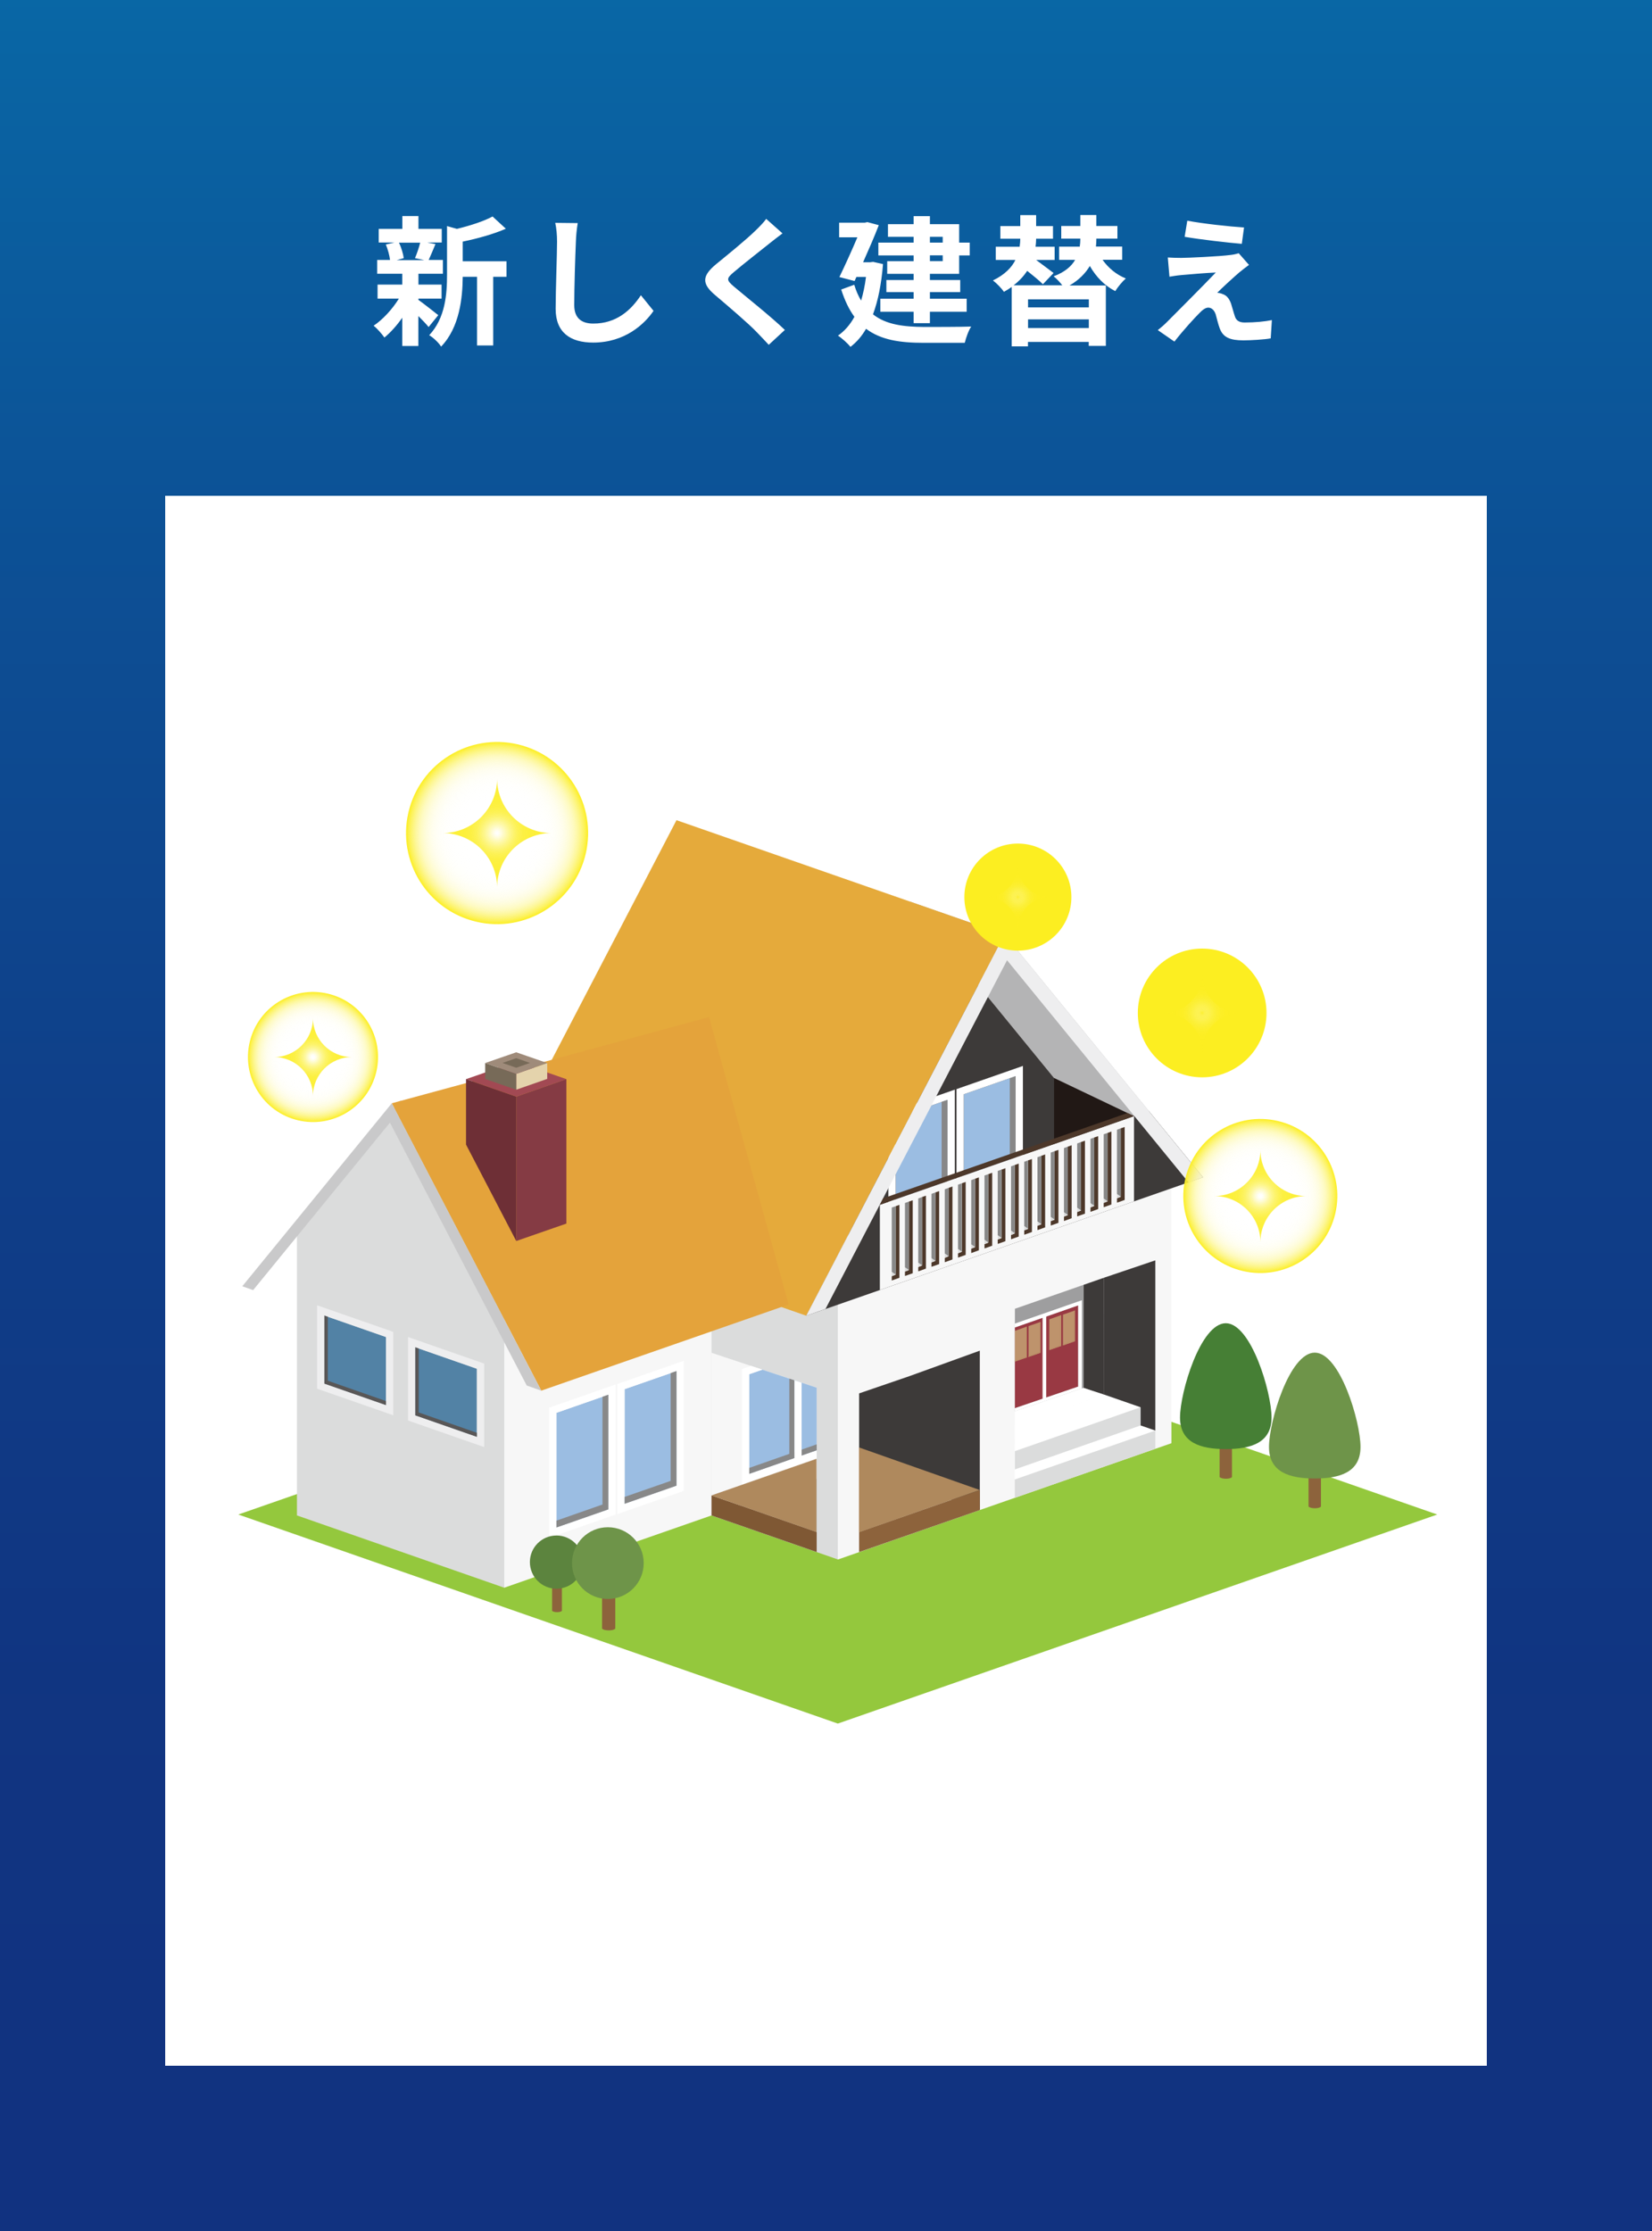 <svg xmlns="http://www.w3.org/2000/svg" xmlns:xlink="http://www.w3.org/1999/xlink" viewBox="0 0 200 270"><rect x="0" y="0" width="200" height="270" fill="#333333" stroke="none"/><defs><radialGradient id="_名称未設定グラデーション_155" cx="37.89" cy="127.93" fx="37.89" fy="127.93" r="7.87" gradientTransform="rotate(76.72 37.891 127.923)" gradientUnits="userSpaceOnUse"><stop offset="0" stop-color="#fff" stop-opacity="0"/><stop offset=".28" stop-color="#fefefd" stop-opacity="0"/><stop offset=".42" stop-color="#fefef6" stop-opacity=".04"/><stop offset=".53" stop-color="#fefdea" stop-opacity=".09"/><stop offset=".62" stop-color="#fefcda" stop-opacity=".16"/><stop offset=".7" stop-color="#fefac5" stop-opacity=".26"/><stop offset=".77" stop-color="#fdf8ab" stop-opacity=".38"/><stop offset=".84" stop-color="#fdf68b" stop-opacity=".52"/><stop offset=".9" stop-color="#fcf367" stop-opacity=".68"/><stop offset=".96" stop-color="#fcf040" stop-opacity=".86"/><stop offset="1" stop-color="#fcee21"/></radialGradient><radialGradient id="_名称未設定グラデーション_156" cx="37.89" cy="127.93" fx="37.89" fy="127.93" r="4.72" gradientUnits="userSpaceOnUse"><stop offset="0" stop-color="#fff" stop-opacity="0"/><stop offset="0" stop-color="#fefef9" stop-opacity=".03"/><stop offset=".05" stop-color="#fefbd1" stop-opacity=".21"/><stop offset=".09" stop-color="#fdf8ab" stop-opacity=".38"/><stop offset=".14" stop-color="#fdf689" stop-opacity=".53"/><stop offset=".19" stop-color="#fdf36d" stop-opacity=".66"/><stop offset=".25" stop-color="#fcf255" stop-opacity=".76"/><stop offset=".32" stop-color="#fcf041" stop-opacity=".85"/><stop offset=".4" stop-color="#fcef33" stop-opacity=".92"/><stop offset=".49" stop-color="#fcee28" stop-opacity=".97"/><stop offset=".63" stop-color="#fcee22" stop-opacity=".99"/><stop offset="1" stop-color="#fcee21"/></radialGradient><radialGradient id="_名称未設定グラデーション_155-2" cx="60.18" cy="100.82" fx="60.18" fy="100.82" r="11.02" gradientTransform="rotate(76.72 60.18 100.82)" xlink:href="#_名称未設定グラデーション_155"/><radialGradient id="_名称未設定グラデーション_159" cx="60.18" cy="100.82" fx="60.18" fy="100.82" r="6.6" gradientUnits="userSpaceOnUse"><stop offset="0" stop-color="#fff" stop-opacity="0"/><stop offset="0" stop-color="#fffeeb" stop-opacity=".09"/><stop offset=".03" stop-color="#fefbcf" stop-opacity=".21"/><stop offset=".07" stop-color="#fef8ab" stop-opacity=".38"/><stop offset=".12" stop-color="#fdf689" stop-opacity=".53"/><stop offset=".18" stop-color="#fdf46d" stop-opacity=".66"/><stop offset=".24" stop-color="#fcf255" stop-opacity=".76"/><stop offset=".31" stop-color="#fcf041" stop-opacity=".85"/><stop offset=".38" stop-color="#fcef33" stop-opacity=".92"/><stop offset=".48" stop-color="#fcee28" stop-opacity=".97"/><stop offset=".62" stop-color="#fcee22" stop-opacity=".99"/><stop offset="1" stop-color="#fcee21"/></radialGradient><radialGradient id="_名称未設定グラデーション_155-3" cx="145.54" cy="122.59" fx="145.54" fy="122.59" r="7.79" xlink:href="#_名称未設定グラデーション_155"/><radialGradient id="_名称未設定グラデーション_159-2" cx="145.54" cy="122.59" fx="145.54" fy="122.59" r="4.67" xlink:href="#_名称未設定グラデーション_159"/><radialGradient id="_名称未設定グラデーション_155-4" cx="123.23" cy="108.57" fx="123.23" fy="108.57" r="6.48" xlink:href="#_名称未設定グラデーション_155"/><radialGradient id="_名称未設定グラデーション_159-3" cx="123.23" cy="108.57" fx="123.23" fy="108.57" r="3.88" xlink:href="#_名称未設定グラデーション_159"/><radialGradient id="_名称未設定グラデーション_155-5" cx="152.59" cy="144.75" fx="152.59" fy="144.75" r="9.32" gradientTransform="rotate(76.72 152.586 144.745)" xlink:href="#_名称未設定グラデーション_155"/><radialGradient id="_名称未設定グラデーション_156-2" cx="152.59" cy="144.75" fx="152.59" fy="144.75" r="5.58" xlink:href="#_名称未設定グラデーション_156"/><clipPath id="clippath"><path class="cls-5" d="M86.14 163.72v19.68l12.73-4.44v-11.02l-12.73-4.22z"/></clipPath><clipPath id="clippath-1"><path fill="none" d="M122.87 159.54l8.32-2.9v11.32l-8.32 2.83v-11.25z"/></clipPath><linearGradient id="_名称未設定グラデーション_24" x1="100" y1="0" x2="100" y2="270" gradientUnits="userSpaceOnUse"><stop offset="0" stop-color="#0071bc"/><stop offset=".24" stop-color="#0456a9"/><stop offset=".5" stop-color="#07419a"/><stop offset=".75" stop-color="#093591"/><stop offset="1" stop-color="#0a318f"/></linearGradient><style>.cls-5{fill:#f7f7f7}.cls-6{fill:#eeeeef}.cls-9{fill:#fff}.cls-17{fill:#9bbde2}.cls-20{fill:#8d633c}.cls-21{fill:#af895d}.cls-22{fill:#be936c}.cls-23{fill:#c9c9ca}.cls-24{fill:#dbdcdc}.cls-27{fill:#5282a5}.cls-28{fill:#888}.cls-30{fill:#595757}.cls-31{fill:#3d3a39}.cls-32{fill:#776a58}.cls-33{fill:#4d382a}.cls-38{fill:#ba8e67;mix-blend-mode:multiply}.cls-20,.cls-48{fill-rule:evenodd}.cls-48{fill:#6e9449}</style></defs><g style="isolation:isolate"><g id="_レイヤー_2"><g id="content"><path fill="url(#_名称未設定グラデーション_24)" opacity=".83" d="M0 0h200v270H0z"/><path class="cls-9" d="M20 60h160v190H20zm30.65-23.71c.61.42 2.02 1.55 2.41 1.85l-1.17 1.44c-.27-.34-.75-.85-1.24-1.33v3.62H48.7v-3.42c-.66.95-1.43 1.8-2.16 2.4-.31-.44-.88-1.1-1.31-1.43 1.1-.73 2.28-2.01 3.06-3.28h-2.58v-1.7h2.99v-1.31h-3.04v-1.67h1.56c-.07-.56-.27-1.31-.51-1.87l1.04-.24h-1.9V27.7h2.86v-1.55h1.95v1.55h2.82v1.65h-1.75l.99.19c-.31.73-.58 1.41-.82 1.92h1.72v1.67h-2.96v1.31h2.8v1.7h-2.8v.14zm-2.35-6.92c.29.58.51 1.36.58 1.87l-.85.24h3.33l-1.12-.24c.22-.51.49-1.29.63-1.87H48.3zm13.02 4.13h-1.61v8.31h-1.96V33.5h-1.73c-.02 2.53-.37 6.12-2.62 8.45-.25-.44-.99-1.14-1.44-1.38 1.95-2.07 2.16-4.96 2.16-7.31v-5.9l1.19.34c1.61-.39 3.28-.93 4.32-1.5l1.61 1.48c-1.5.66-3.43 1.19-5.22 1.56v2.38h5.3v1.87zm8.62-6.49c-.12.71-.2 1.56-.22 2.24-.08 1.8-.2 5.58-.2 7.67 0 1.7 1.02 2.24 2.31 2.24 2.79 0 4.55-1.6 5.76-3.43l1.53 1.89c-1.09 1.6-3.47 3.84-7.31 3.84-2.75 0-4.54-1.21-4.54-4.08 0-2.26.17-6.68.17-8.13 0-.8-.07-1.61-.22-2.28l2.72.03zm24.8 1.23c-.53.39-1.09.83-1.48 1.14-1.09.88-3.31 2.6-4.44 3.57-.9.76-.88.95.03 1.73 1.26 1.07 4.5 3.64 6.17 5.25l-1.95 1.8c-.48-.53-1-1.05-1.48-1.56-.92-.97-3.48-3.16-5.03-4.47-1.67-1.41-1.53-2.35.15-3.74 1.31-1.07 3.62-2.94 4.76-4.06.48-.46 1.02-1.02 1.29-1.41l1.97 1.75zm12.16 3.75c-.2 2.43-.61 4.44-1.21 6.05 1.58 1.26 3.72 1.51 6.2 1.53 1 0 4.45 0 5.69-.05-.32.46-.65 1.41-.78 1.97h-4.96c-2.87 0-5.18-.34-6.99-1.7-.53.92-1.16 1.63-1.89 2.19-.31-.41-1.09-1.1-1.51-1.36.8-.56 1.46-1.31 1.99-2.28-.63-.85-1.16-1.94-1.6-3.3l1.58-.58c.22.75.51 1.38.83 1.92.25-.85.46-1.8.59-2.86h-1.16l-.22.49-1.84-.48c.73-1.5 1.55-3.33 2.18-4.81h-2.21v-1.77h3.11l.31-.07 1.38.37c-.51 1.33-1.21 2.94-1.9 4.49h.85l.36-.05 1.19.27zm3.71-3.33h-3.11v-1.53h3.11v-.97h1.97v.97h3.54v2.23h1.28v1.55h-1.28v2.23h-3.54v.75h3.67v1.46h-3.67v.8h4.45v1.58h-4.45v1.38h-1.97v-1.38h-4.03v-1.58h4.03v-.8h-3.3v-1.46h3.3v-.75h-3.2v-1.53h3.2v-.7h-4.27v-1.55h4.27v-.7zm1.97 0v.7h1.55v-.7h-1.55zm1.55 2.24h-1.55v.7h1.55v-.7zm19.37.57c.7.97 1.65 1.77 2.8 2.23-.42.36-.99 1.05-1.28 1.53-1.29-.65-2.33-1.73-3.08-3.04-.51.85-1.28 1.68-2.46 2.36h4.4v7.31h-2.07v-.48h-7.36v.54h-1.97v-7.19c-.29.2-.61.41-.94.59-.27-.41-.88-1.04-1.33-1.38 1.44-.7 2.28-1.58 2.72-2.48h-2.38v-1.6h2.89c.05-.34.08-.66.08-.97h-2.41v-1.53h2.41v-1.33h1.92v1.33h2.04v1.53h-2.04c0 .32-.03.63-.07.97h2.31v1.6h-2.24c.75.56 1.61 1.19 2.11 1.58l-1.29 1.36c-.42-.43-1.19-1.05-1.9-1.62-.41.61-.94 1.21-1.65 1.75h5.9c-.31-.39-.71-.83-1.05-1.09 1.36-.51 2.16-1.22 2.6-1.99h-1.94v-1.6h2.5c.05-.32.07-.63.07-.92v-.05h-2.31v-1.53h2.31v-1.33h1.94v1.33h2.55v1.53h-2.55v.08c0 .29-.02.58-.05.88h3.18v1.6h-2.36zm-1.68 4.76h-7.36v.97h7.36v-.97zm0 3.47v-1.05h-7.36v1.05h7.36zm18.28-6.79c-.77.66-2.35 2.11-2.74 2.53.15 0 .46.05.63.14.49.15.8.51 1.04 1.14.15.46.31 1.1.46 1.53.15.53.53.78 1.19.78 1.29 0 2.45-.12 3.3-.29l-.14 2.21c-.7.14-2.43.24-3.3.24-1.6 0-2.46-.34-2.87-1.44-.19-.49-.37-1.27-.49-1.7-.2-.59-.56-.82-.9-.82s-.7.27-1.09.68c-.59.59-1.85 1.95-3.01 3.43l-2.01-1.39c.31-.24.73-.59 1.17-1.04.87-.88 4.3-4.3 5.85-5.93-1.19.05-3.2.22-4.17.31-.58.05-1.09.14-1.44.2l-.2-2.33c.39.03 1 .05 1.62.05.8 0 4.62-.17 6.02-.36.31-.03.76-.14.95-.2l1.24 1.41c-.44.31-.8.61-1.1.85zm.51-5.39l-.27 1.99c-1.77-.15-4.91-.51-6.92-.85l.32-1.95c1.89.36 5.12.71 6.87.82z"/><path fill="#94c83d" d="M101.43 157.99l72.57 25.3-72.57 25.3-72.58-25.3 72.58-25.3z"/><path class="cls-24" d="M101.44 188.73l-40.39-14.08v-42.64l40.39 14.08v42.64z"/><path class="cls-23" d="M86.14 183.4l12.73-4.44v8.87l-12.73-4.43z"/><path class="cls-5" d="M86.14 163.72v19.68l12.73-4.44v-11.02l-12.73-4.22z"/><g clip-path="url(#clippath)"><path class="cls-17" d="M96.17 176.46l5.46-1.9V162.5l-5.46 1.91v12.05z"/><path class="cls-9" d="M101.63 162.5v12.06l-5.46 1.9V164.4l5.46-1.9m.88-1.24l-1.17.41-5.46 1.9-.59.21v13.92l1.17-.41 5.46-1.9.59-.21v-13.92z"/><path class="cls-28" d="M101.02 162.72l.61-.22v12.06l-5.46 1.9v-.72l4.85-1.69v-11.33z"/><path class="cls-17" d="M90.71 178.37l5.46-1.91v-12.05l-5.46 1.9v12.06z"/><path class="cls-9" d="M96.17 164.41v12.06l-5.46 1.9v-12.06l5.46-1.9m.88-1.24l-1.17.41-5.46 1.9-.59.21v13.92l1.17-.41 5.46-1.9.59-.21v-13.92z"/><path class="cls-28" d="M95.56 164.62l.61-.21v12.05l-5.46 1.91v-.72l4.85-1.7v-11.33z"/></g><path class="cls-20" d="M147.65 178.75c.24.29 1.35.27 1.5 0v-4.79h-1.5v4.79z"/><path d="M142.86 171.55c0 3.06 2.48 3.82 5.54 3.82s5.54-.76 5.54-3.82-2.48-11.41-5.54-11.41-5.54 8.35-5.54 11.41z" fill-rule="evenodd" fill="#467f35"/><path class="cls-5" d="M101.43 188.74l40.39-14.08v-34.73l-40.39 14.08v34.73zm-40.39 3.41l25.1-8.75v-36.02l-25.1 8.75v36.02z"/><path class="cls-24" d="M61.05 192.15l-25.1-8.75v-35.07l12.55-15.19 12.55 22.98v36.03z"/><path class="cls-5" d="M57.88 145.39l48.03-16.74L81.9 99.26l-24.02 46.13z"/><path fill="#b4b4b5" d="M110.16 109.11l11.46 3.99 24.02 29.38-11.47-3.99-24.01-29.38z"/><path class="cls-31" d="M86.14 155.24l48.03-16.75-24.01-29.38-24.02 46.13z"/><path class="cls-31" d="M139.08 134.46l6.56 8.02-48.03 16.75 6.55-12.59 34.92-12.18z"/><path fill="#211815" d="M137.29 135.08l-9.68-4.62v8l9.68-3.38z"/><path class="cls-17" d="M116.68 146.31l6.28-2.19v-13.88l-6.28 2.19v13.88z"/><path class="cls-9" d="M122.96 130.24v13.88l-6.28 2.19v-13.88l6.28-2.19m.88-1.24l-1.17.41-6.28 2.19-.59.21v15.74l1.17-.41 6.28-2.19.59-.21V129z"/><path class="cls-28" d="M122.25 130.49l.71-.25v13.88l-6.28 2.19v-.83l5.57-1.95v-13.04z"/><path class="cls-17" d="M108.43 149.17l6.28-2.19v-13.87l-6.28 2.19v13.87z"/><path class="cls-9" d="M114.71 133.11v13.88l-6.28 2.19V135.3l6.28-2.19m.88-1.24l-1.17.41-6.28 2.19-.59.21v15.74l1.17-.41 6.28-2.19.59-.21v-15.74z"/><path class="cls-28" d="M114 133.35l.71-.24v13.87l-6.28 2.19v-.83l5.57-1.94v-13.05z"/><path class="cls-17" d="M75.62 181.99l6.28-2.19v-13.87l-6.28 2.19v13.87z"/><path class="cls-9" d="M81.9 165.93v13.88L75.62 182v-13.88l6.28-2.19m.88-1.24l-1.17.41-6.28 2.19-.59.21v15.74l1.17-.41 6.28-2.19.59-.21v-15.74z"/><path class="cls-28" d="M81.19 166.17l.71-.24v13.87l-6.28 2.19v-.83l5.57-1.94v-13.05z"/><path class="cls-17" d="M67.37 184.86l6.28-2.19v-13.88l-6.28 2.19v13.88z"/><path class="cls-9" d="M73.65 168.79v13.88l-6.28 2.19v-13.88l6.28-2.19m.88-1.24l-1.17.41-6.28 2.19-.59.21v15.74l1.17-.41 6.28-2.19.59-.21v-15.74z"/><path class="cls-28" d="M72.94 169.04l.71-.25v13.88l-6.28 2.19v-.83l5.57-1.95v-13.04z"/><path class="cls-5" d="M137.29 135.08v10.31l-30.77 10.73v-10.31l30.77-10.73z"/><path fill="#e5aa3b" d="M97.61 159.23l-39.73-13.84L81.9 99.26l39.72 13.84-24.01 46.13z"/><path class="cls-6" d="M145.64 142.48l-1.75.62-21.97-26.89-21.98 42.2-2.33.82 24.01-46.13 24.02 29.38z"/><path fill="#e4a33b" d="M65.53 168.3l29.95-10.43-9.64-34.78-38.41 10.43 18.1 34.78z"/><path class="cls-23" d="M29.33 155.67l1.32.46 16.56-20.27 16.56 31.82 1.76.62-18.1-34.78-18.1 22.15zm89.29 27.06l-8.54-3.05-6.07-2.08v10.23l14.61-5.1z"/><path class="cls-31" d="M110.08 166.55l8.54-3.09v19.27l-8.54-3.05-6.07-2.08v-8.97l6.07-2.08z"/><path class="cls-27" d="M57.73 165.65v8.24l-7.45-2.6v-8.24l7.45 2.6z"/><path class="cls-6" d="M50.28 163.05l7.46 2.6v8.24l-7.46-2.6v-8.23m-.88-1.24v10.09l.59.21 7.46 2.6 1.17.41v-10.1l-.59-.21-7.46-2.6-1.17-.41z"/><path class="cls-30" d="M50.69 163.2l-.41-.15v8.24l7.45 2.6v-.49l-7.04-2.46v-7.74z"/><path class="cls-27" d="M46.73 161.81v8.24l-7.46-2.6v-8.24l7.46 2.6z"/><path class="cls-6" d="M39.27 159.21l7.46 2.6v8.23l-7.46-2.6v-8.23m-.88-1.24v10.09l.59.21 7.46 2.6 1.17.41v-10.09l-.59-.21-7.46-2.6-1.17-.41z"/><path class="cls-30" d="M39.69 159.36l-.42-.15v8.24l7.46 2.6v-.49l-7.04-2.46v-7.74z"/><path class="cls-33" d="M106.52 145.81l30.77-10.73-.79-.38-29.58 10.32-.4.79zm29.17-.97v-8.29l.47-.16v8.83l-.93.33v-.53l.46-.18z"/><path class="cls-28" d="M135.69 136.55l-.46.17v7.79l.46.33v-8.29z"/><path class="cls-24" d="M135.69 144.84l-.46-.33v.51l.46-.18z"/><path class="cls-33" d="M134.09 145.39v-8.28l.46-.17v8.83l-.93.33v-.52l.47-.19z"/><path class="cls-28" d="M134.09 137.11l-.47.16v7.79l.47.33v-8.28z"/><path class="cls-24" d="M134.09 145.39l-.47-.33v.52l.47-.19z"/><path class="cls-33" d="M132.48 145.94v-8.28l.47-.16v8.82l-.93.34v-.53l.46-.19z"/><path class="cls-28" d="M132.48 137.66l-.46.17v7.78l.46.33v-8.28z"/><path class="cls-24" d="M132.48 145.94l-.46-.32v.51l.46-.19z"/><path class="cls-33" d="M130.88 146.5v-8.29l.47-.16v8.83l-.94.33v-.53l.47-.18z"/><path class="cls-28" d="M130.88 138.21l-.47.17v7.79l.47.33v-8.29z"/><path class="cls-24" d="M130.88 146.5l-.47-.33v.51l.47-.18z"/><path class="cls-33" d="M129.28 147.05v-8.28l.46-.17v8.83l-.93.34v-.53l.47-.19z"/><path class="cls-28" d="M129.28 138.77l-.47.17v7.78l.47.33v-8.28z"/><path class="cls-24" d="M129.28 147.05l-.47-.32v.51l.47-.19z"/><path class="cls-33" d="M127.67 147.61v-8.29l.47-.16v8.83l-.93.33v-.53l.46-.18z"/><path class="cls-28" d="M127.67 139.32l-.46.17v7.79l.46.33v-8.29z"/><path class="cls-24" d="M127.67 147.61l-.46-.33v.51l.46-.18z"/><path class="cls-33" d="M126.07 148.16v-8.28l.46-.17v8.83l-.93.33v-.52l.47-.19z"/><path class="cls-28" d="M126.07 139.88l-.47.17v7.78l.47.33v-8.28z"/><path class="cls-24" d="M126.07 148.16l-.47-.32v.51l.47-.19z"/><path class="cls-33" d="M124.46 148.72v-8.29l.47-.16v8.83l-.93.33v-.53l.46-.18z"/><path class="cls-28" d="M124.46 140.43l-.46.17v7.79l.46.33v-8.29z"/><path class="cls-24" d="M124.46 148.72l-.46-.33v.51l.46-.18z"/><path class="cls-33" d="M122.86 149.27v-8.28l.47-.17v8.83l-.93.33v-.52l.46-.19z"/><path class="cls-28" d="M122.86 140.99l-.46.16v7.79l.46.33v-8.28z"/><path class="cls-24" d="M122.86 149.27l-.46-.32v.51l.46-.19z"/><path class="cls-33" d="M121.26 149.83v-8.29l.46-.16v8.83l-.93.33v-.53l.47-.18z"/><path class="cls-28" d="M121.26 141.54l-.47.17v7.79l.47.33v-8.29z"/><path class="cls-24" d="M121.26 149.83l-.47-.33v.51l.47-.18z"/><path class="cls-33" d="M119.65 150.38v-8.28l.47-.17v8.83l-.93.33v-.52l.46-.19z"/><path class="cls-28" d="M119.65 142.1l-.46.16v7.79l.46.33v-8.28z"/><path class="cls-24" d="M119.65 150.38l-.46-.33v.52l.46-.19z"/><path class="cls-33" d="M118.05 150.93v-8.28l.46-.16v8.82l-.93.34v-.53l.47-.19z"/><path class="cls-28" d="M118.05 142.65l-.47.17v7.78l.47.33v-8.28z"/><path class="cls-24" d="M118.05 150.93l-.47-.32v.51l.47-.19z"/><path class="cls-33" d="M116.45 151.49v-8.29l.46-.16v8.83l-.93.33v-.52l.47-.19z"/><path class="cls-28" d="M116.45 143.2l-.47.17v7.79l.47.33v-8.29z"/><path class="cls-24" d="M116.45 151.49l-.47-.33v.51l.47-.18z"/><path class="cls-33" d="M114.84 152.04v-8.28l.47-.17v8.83l-.93.34v-.53l.46-.19z"/><path class="cls-28" d="M114.84 143.76l-.46.17v7.78l.46.33v-8.28z"/><path class="cls-24" d="M114.84 152.04l-.46-.32v.51l.46-.19z"/><path class="cls-33" d="M113.24 152.6v-8.29l.46-.16v8.83l-.93.33v-.53l.47-.18z"/><path class="cls-28" d="M113.24 144.31l-.47.17v7.79l.47.33v-8.29z"/><path class="cls-24" d="M113.24 152.6l-.47-.33v.51l.47-.18z"/><path class="cls-33" d="M111.63 153.15v-8.28l.47-.17v8.83l-.93.33v-.52l.46-.19z"/><path class="cls-28" d="M111.63 144.87l-.46.17v7.78l.46.33v-8.28z"/><path class="cls-24" d="M111.63 153.15l-.46-.32v.51l.46-.19z"/><path class="cls-33" d="M110.03 153.71v-8.29l.47-.16v8.83l-.94.33v-.53l.47-.18z"/><path class="cls-28" d="M110.03 145.42l-.47.17v7.79l.47.33v-8.29z"/><path class="cls-24" d="M110.03 153.71l-.47-.33v.51l.47-.18z"/><path class="cls-33" d="M108.43 154.26v-8.28l.46-.17v8.83l-.93.33v-.52l.47-.19z"/><path class="cls-28" d="M108.43 145.98l-.47.16v7.79l.47.33v-8.28z"/><path class="cls-24" d="M108.43 154.26l-.47-.32v.51l.47-.19z"/><path fill="#a24953" d="M68.57 130.6l-6.07 2.12-6.08-2.12 6.08-2.11 6.07 2.11z"/><path fill="#e4d3ac" d="M62.5 131.88l3.75-1.31v-1.92l-3.75 1.31v1.92z"/><path class="cls-32" d="M62.5 131.89l-3.76-1.31v-1.93l3.76 1.31v1.93z"/><path fill="#853b44" d="M62.5 150.19l6.07-2.11V130.6l-6.07 2.12v17.47z"/><path fill="#6e2f36" d="M62.5 150.19l-6.08-11.67v-7.92l6.08 2.12v17.47z"/><path fill="#9f8b7a" d="M66.25 128.65l-3.75 1.31-3.76-1.31 3.76-1.3 3.75 1.3z"/><path class="cls-32" d="M62.5 128.06l1.66.58-1.66.58-1.67-.58 1.67-.58z"/><path class="cls-20" d="M158.42 182.32c.24.29 1.35.27 1.5 0v-4.79h-1.5v4.79z"/><path class="cls-48" d="M153.63 175.11c0 3.06 2.48 3.82 5.54 3.82s5.54-.76 5.54-3.82-2.48-11.41-5.54-11.41-5.54 8.35-5.54 11.41z"/><path class="cls-20" d="M66.84 194.94c.19.23 1.06.21 1.19 0v-3.78h-1.19v3.78z"/><path d="M64.15 189.05c0 1.78 1.44 3.22 3.22 3.22s3.22-1.44 3.22-3.22-1.44-3.22-3.22-3.22-3.22 1.44-3.22 3.22z" fill="#5c843e" fill-rule="evenodd"/><path class="cls-20" d="M72.89 197.09c.25.31 1.43.28 1.6 0V192h-1.6v5.09z"/><path class="cls-48" d="M69.25 189.17c0 2.4 1.94 4.34 4.34 4.34s4.34-1.94 4.34-4.34-1.94-4.34-4.34-4.34-4.34 1.94-4.34 4.34z"/><path fill="#8d633c" d="M118.62 180.32l-14.61 5.09v2.42l14.61-5.08v-2.43z"/><path class="cls-21" d="M118.6 180.32l-14.61-5.15v10.27l14.61-5.12z"/><path fill="#7f5834" d="M98.87 185.41v2.42l-12.73-4.43v-2.42l12.73 4.43z"/><path class="cls-21" d="M98.85 185.41l-12.72-4.43 12.72-4.43v8.86z"/><path fill="#9e9e9f" d="M122.87 158.39l8.32-2.9v12.48l-8.32 2.83v-12.41z"/><path class="cls-31" d="M133.66 154.63v14.23l-2.47-.89v-12.48l2.47-.86z"/><path class="cls-9" d="M133.63 168.76l-2.44-.79-8.32 2.82v1.83l10.76-3.86z"/><g clip-path="url(#clippath-1)"><path fill="#993943" d="M122.87 160.65l7.66-2.67v9.83l-7.66 2.61v-9.77z"/><path class="cls-9" d="M130.53 157.98v9.83l-7.66 2.61v-9.77l7.66-2.67m.44-.62l-.58.2-7.66 2.67-.29.1v10.69l.58-.2 7.66-2.61.3-.1v-10.76z"/><path class="cls-22" d="M128.69 162.83l1.44-.51v-3.72l-1.44.5v3.73z"/><path class="cls-38" d="M130.01 162.22v-3.58l.12-.04v3.72l-1.44.51v-.14l1.32-.47z"/><path class="cls-22" d="M127.03 163.39l1.44-.5v-3.73l-1.44.51v3.72z"/><path class="cls-38" d="M128.35 162.79v-3.59l.12-.04v3.73l-1.44.5v-.14l1.32-.46z"/><path class="cls-22" d="M124.52 164.22l1.44-.5v-3.73l-1.44.5v3.73z"/><path class="cls-38" d="M125.85 163.62v-3.59l.11-.04v3.73l-1.44.5v-.14l1.33-.46z"/><path class="cls-22" d="M122.87 164.78l1.44-.5v-3.73l-1.44.51v3.72z"/><path class="cls-38" d="M124.19 164.18v-3.59l.12-.04v3.73l-1.44.5v-.13l1.32-.47z"/><path class="cls-9" d="M126.22 159.17h.44v10.27h-.44z"/></g><path class="cls-9" d="M133.63 170.96l6.24 2.17-17.01 5.92v-4.34l10.77-3.75z"/><path class="cls-9" d="M133.63 168.76l4.45 1.55-15.21 5.31-.01-3.11 10.77-3.75z"/><path class="cls-24" d="M122.86 181.27l17.01-5.94v-2.2l-17.01 5.92v2.22zm.01-3.44l15.22-5.32v-2.2l-15.22 5.31v2.21z"/><path class="cls-31" d="M139.87 173.13v-20.6l-6.21 2.1-.03 14.13 4.46 1.55v2.2l1.78.62z"/><circle cx="37.89" cy="127.93" r="7.87" transform="rotate(-76.72 37.885 127.923)" fill="url(#_名称未設定グラデーション_155)"/><path d="M42.61 127.93c-2.61 0-4.72 2.11-4.72 4.72 0-2.61-2.11-4.72-4.72-4.72 2.6 0 4.72-2.11 4.72-4.72 0 2.61 2.11 4.72 4.72 4.72z" opacity=".9" fill="url(#_名称未設定グラデーション_156)"/><circle cx="60.18" cy="100.82" r="11.02" transform="rotate(-76.72 60.178 100.82)" fill="url(#_名称未設定グラデーション_155-2)"/><path d="M66.78 100.82a6.6 6.6 0 00-6.6 6.6 6.6 6.6 0 00-6.6-6.6 6.6 6.6 0 006.6-6.6 6.6 6.6 0 006.6 6.6z" fill="url(#_名称未設定グラデーション_159)" opacity=".9"/><circle cx="145.54" cy="122.59" r="7.79" fill="url(#_名称未設定グラデーション_155-3)"/><path d="M150.21 122.59c-2.58 0-4.67 2.09-4.67 4.67 0-2.58-2.09-4.67-4.67-4.67 2.58 0 4.67-2.09 4.67-4.67 0 2.58 2.09 4.67 4.67 4.67z" fill="url(#_名称未設定グラデーション_159-2)" opacity=".9"/><circle cx="123.23" cy="108.57" r="6.48" fill="url(#_名称未設定グラデーション_155-4)"/><path d="M127.11 108.57c-2.14 0-3.88 1.74-3.88 3.88 0-2.14-1.74-3.88-3.88-3.88 2.14 0 3.88-1.74 3.88-3.88 0 2.14 1.74 3.88 3.88 3.88z" fill="url(#_名称未設定グラデーション_159-3)" opacity=".9"/><circle cx="152.59" cy="144.75" r="9.32" transform="rotate(-76.72 152.58 144.751)" fill="url(#_名称未設定グラデーション_155-5)"/><path d="M158.17 144.75c-3.08 0-5.58 2.5-5.58 5.58 0-3.08-2.5-5.58-5.58-5.58 3.08 0 5.58-2.5 5.58-5.58 0 3.08 2.5 5.58 5.58 5.58z" fill="url(#_名称未設定グラデーション_156-2)" opacity=".9"/></g></g></g></svg>